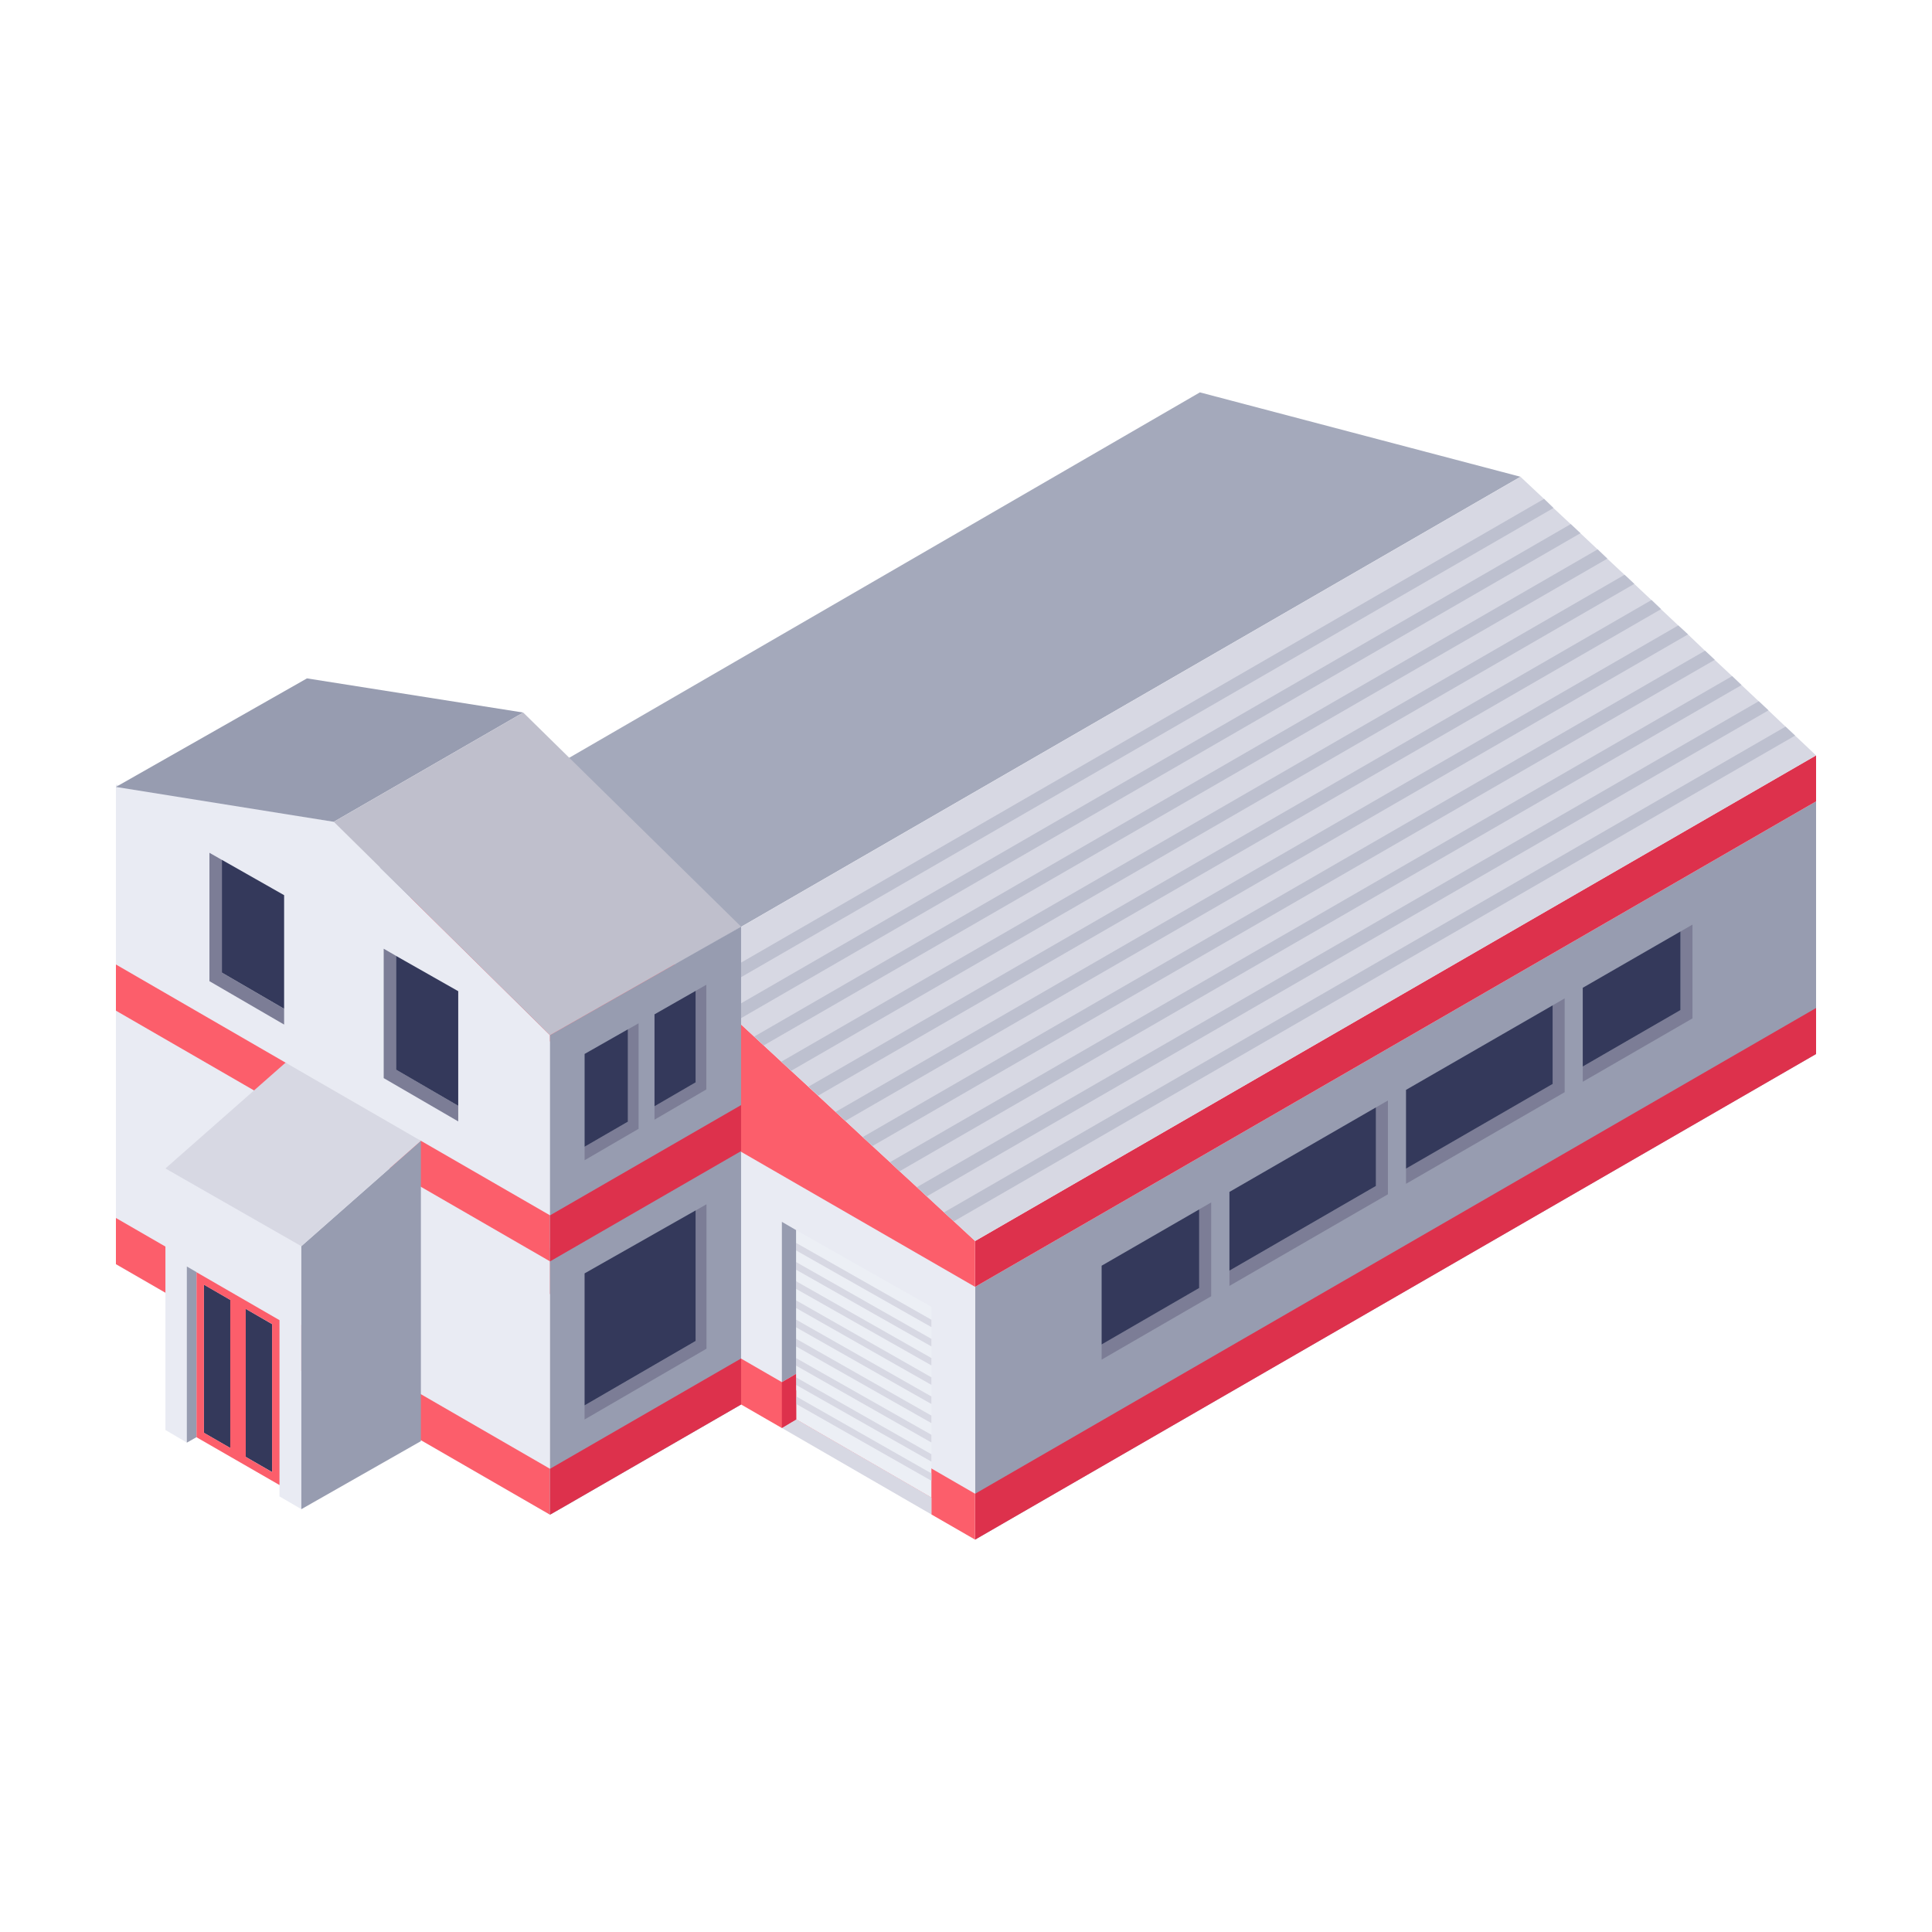 <svg width="100" height="100" viewBox="0 0 100 100" fill="none" xmlns="http://www.w3.org/2000/svg">
<path d="M50.472 66.607V79.687L94 54.553V41.48L50.472 66.607Z" fill="#979CB0"/>
<path d="M94 39.098L50.472 64.233V66.608L94 41.48V39.098Z" fill="#DD314C"/>
<path d="M94 52.174L50.472 77.316V79.691L94 54.556V52.174Z" fill="#DD314C"/>
<path d="M50.472 64.233V79.689L48.209 78.37L40.47 73.875L18.294 60.989L18.399 48.096L18.421 45.729V45.699L34.993 49.916L50.472 64.233Z" fill="#E9EBF3"/>
<path d="M50.472 64.233V66.608L18.399 48.096L18.421 45.728L34.993 49.916L50.472 64.233Z" fill="#FC5E6B"/>
<path d="M62.107 20.309L18.287 45.698L34.994 49.916L78.701 24.677L62.107 20.309Z" fill="#A4A9BB"/>
<path d="M94 39.101L50.472 64.236L49.371 63.217L48.861 62.752L47.97 61.928L47.46 61.449L46.561 60.625L46.067 60.153L45.16 59.321L44.658 58.857L43.759 58.018L43.25 57.553L42.351 56.714L41.849 56.25L40.95 55.426L40.44 54.954L39.534 54.115L39.039 53.658L38.14 52.826L37.631 52.354L36.732 51.523L36.23 51.058L34.994 49.919L78.701 24.68L79.923 25.826L80.41 26.298L81.301 27.13L81.803 27.602L82.695 28.441L83.197 28.92L84.088 29.752L84.59 30.224L85.482 31.063L85.976 31.535L86.868 32.374L87.37 32.838L88.254 33.685L88.756 34.157L89.655 34.996L90.142 35.46L91.033 36.299L91.535 36.771L92.419 37.61L92.914 38.075L94 39.101Z" fill="#D7D8E3"/>
<path d="M50.472 77.316V79.691L48.209 78.387V77.518L41.212 73.473L40.47 73.915L6.944 54.556V52.174L40.47 71.54L41.204 71.959L50.472 77.316Z" fill="#FC5E6B"/>
<path d="M48.209 67.64V77.514L41.212 73.468L41.204 63.669L48.209 67.64Z" fill="#ECEFF5"/>
<path d="M48.209 68.309V68.691L41.204 64.721V64.331L48.209 68.309Z" fill="#D7D8E3"/>
<path d="M48.209 69.3V69.69L41.204 65.719V65.322L48.209 69.3Z" fill="#D7D8E3"/>
<path d="M48.209 70.292V70.674L41.204 66.711V66.314L48.209 70.292Z" fill="#D7D8E3"/>
<path d="M48.209 71.29V71.68L41.204 67.702V67.305L48.209 71.29Z" fill="#D7D8E3"/>
<path d="M48.209 72.281V72.671L41.204 68.7V68.303L48.209 72.281Z" fill="#D7D8E3"/>
<path d="M48.209 73.271V73.661L41.204 69.69V69.293L48.209 73.271Z" fill="#D7D8E3"/>
<path d="M48.209 74.265V74.662L41.204 70.684V70.294L48.209 74.265Z" fill="#D7D8E3"/>
<path d="M48.209 75.27V75.652L41.204 71.682V71.292L48.209 75.27Z" fill="#D7D8E3"/>
<path d="M48.209 76.261V76.643L41.204 72.665V72.275L48.209 76.261Z" fill="#D7D8E3"/>
<path d="M48.209 77.515V78.384L47.79 78.144L40.47 73.912L41.212 73.47L48.209 77.515Z" fill="#D7D8E3"/>
<path d="M41.204 63.669L40.47 63.242V71.535L41.204 71.108V63.669Z" fill="#979CB0"/>
<path d="M41.204 71.111L40.47 71.538V73.913L41.212 73.471L41.204 71.111Z" fill="#DD314C"/>
<path d="M80.365 56.105L72.775 60.487V61.274L80.986 56.532V51.677L80.365 52.036V56.105Z" fill="#7C7D96"/>
<path d="M71.217 61.389L63.635 65.771V66.558L71.839 61.816V56.961L71.217 57.321V61.389Z" fill="#7C7D96"/>
<path d="M62.069 66.665L57.02 69.587V70.374L62.691 67.093V62.238L62.069 62.597V66.665Z" fill="#7C7D96"/>
<path d="M86.98 48.217V52.285L81.923 55.206V55.993L87.602 52.712V47.857L86.98 48.217Z" fill="#7C7D96"/>
<path d="M80.365 52.037L72.775 56.412V60.488L80.365 56.105V52.037Z" fill="#34395B"/>
<path d="M71.217 57.319L63.635 61.694V65.769L71.217 61.386V57.319Z" fill="#34395B"/>
<path d="M62.069 62.599L57.02 65.513V69.589L62.069 66.667V62.599Z" fill="#34395B"/>
<path d="M86.98 48.214L81.923 51.128V55.203L86.98 52.282V48.214Z" fill="#34395B"/>
<path d="M87.37 32.837L43.759 58.016L43.25 57.552L86.868 32.372L87.37 32.837Z" fill="#BDC0CF"/>
<path d="M85.976 31.529L42.351 56.709L41.849 56.244L85.482 31.057L85.976 31.529Z" fill="#BDC0CF"/>
<path d="M92.914 38.074L49.371 63.216L48.861 62.752L92.419 37.61L92.914 38.074Z" fill="#BDC0CF"/>
<path d="M91.535 36.768L47.969 61.925L47.46 61.446L91.033 36.296L91.535 36.768Z" fill="#BDC0CF"/>
<path d="M90.141 35.46L46.561 60.625L46.067 60.153L89.654 34.996L90.141 35.46Z" fill="#BDC0CF"/>
<path d="M88.756 34.152L45.16 59.317L44.658 58.852L88.254 33.68L88.756 34.152Z" fill="#BDC0CF"/>
<path d="M84.59 30.222L40.95 55.424L40.44 54.952L84.088 29.75L84.59 30.222Z" fill="#BDC0CF"/>
<path d="M83.196 28.915L39.533 54.109L39.039 53.652L82.694 28.435L83.196 28.915Z" fill="#BDC0CF"/>
<path d="M81.803 27.599L38.14 52.824L37.631 52.352L81.301 27.127L81.803 27.599Z" fill="#BDC0CF"/>
<path d="M80.409 26.294L36.731 51.518L36.23 51.054L79.922 25.822L80.409 26.294Z" fill="#BDC0CF"/>
<path d="M28.468 53.581V78.401L6 65.44V40.613L17.275 42.538L28.468 53.581Z" fill="#E9EBF3"/>
<path d="M28.468 76.025V78.4L6 65.432V63.042L28.468 76.025Z" fill="#FC5E6B"/>
<path d="M28.468 62.905V65.288L6 52.312V49.922L14.78 55.002L17.852 57.661L21.785 59.047L28.468 62.905Z" fill="#FC5E6B"/>
<path d="M38.358 47.963V72.7L29.202 77.982L28.468 78.401V53.582L38.358 47.963Z" fill="#979CB0"/>
<path d="M15.889 35.113L6 40.732L17.275 42.537L27.082 36.881L15.889 35.113Z" fill="#979CB0"/>
<path d="M38.357 47.961L27.082 36.881L17.275 42.537L28.468 53.58L38.357 47.961Z" fill="#BFBFCC"/>
<path d="M15.597 64.501V78.114L14.466 77.454V76.855L10.173 74.383L9.671 74.668L8.562 74.016V60.403L15.597 64.501Z" fill="#E9EBF3"/>
<path d="M15.597 64.503V78.115L21.785 74.594V59.049L15.597 64.503Z" fill="#979CB0"/>
<path d="M14.781 55.003L8.562 60.479L15.597 64.502L21.786 59.048L14.781 55.003Z" fill="#D7D8E3"/>
<path d="M36.005 62.655V69.412L30.258 72.746V73.473L36.567 69.809V62.333L36.005 62.655Z" fill="#7C7D96"/>
<path d="M36.005 62.651L30.258 65.91V72.742L36.005 69.409V62.651Z" fill="#34395B"/>
<path d="M11.484 44.507L10.84 44.14V50.785L14.706 53.032V52.216L11.484 50.343V44.507Z" fill="#7C7D96"/>
<path d="M20.497 49.473L19.86 49.106V55.803L23.718 58.044V57.234L20.497 55.361V49.473Z" fill="#7C7D96"/>
<path d="M11.484 44.505V50.342L14.706 52.214V46.334L11.484 44.505Z" fill="#34395B"/>
<path d="M20.497 49.476V55.365L23.718 57.237V51.304L20.497 49.476Z" fill="#34395B"/>
<path d="M38.358 70.316V72.698L29.202 77.98L28.468 78.4V76.025L38.358 70.316Z" fill="#DD314C"/>
<path d="M38.358 57.199V59.581L28.468 65.29V62.907L38.358 57.199Z" fill="#DD314C"/>
<path d="M32.499 58.06L30.259 59.356V60.053L33.053 58.427V52.966L32.499 53.281V58.06Z" fill="#7C7D96"/>
<path d="M36.005 51.287V56.022L33.877 57.258V57.955L36.559 56.389V50.972L36.005 51.287Z" fill="#7C7D96"/>
<path d="M32.499 53.278L30.259 54.552V59.354L32.499 58.058V53.278Z" fill="#34395B"/>
<path d="M36.005 51.288L33.877 52.502V57.259L36.005 56.023V51.288Z" fill="#34395B"/>
<path d="M10.173 65.845V74.385L9.671 74.67V65.553L10.173 65.845Z" fill="#979CB0"/>
<path d="M10.555 74.163L14.084 76.194V68.537L10.555 66.492V74.163Z" fill="#34395B"/>
<path d="M10.173 65.844V74.392L14.466 76.864V68.331L10.173 65.851V65.844ZM11.918 74.946L10.555 74.16V66.496L11.918 67.282V74.946ZM14.084 76.197L12.72 75.411V67.747L14.084 68.533V76.19V76.197Z" fill="#FC5E6B"/>
</svg>
